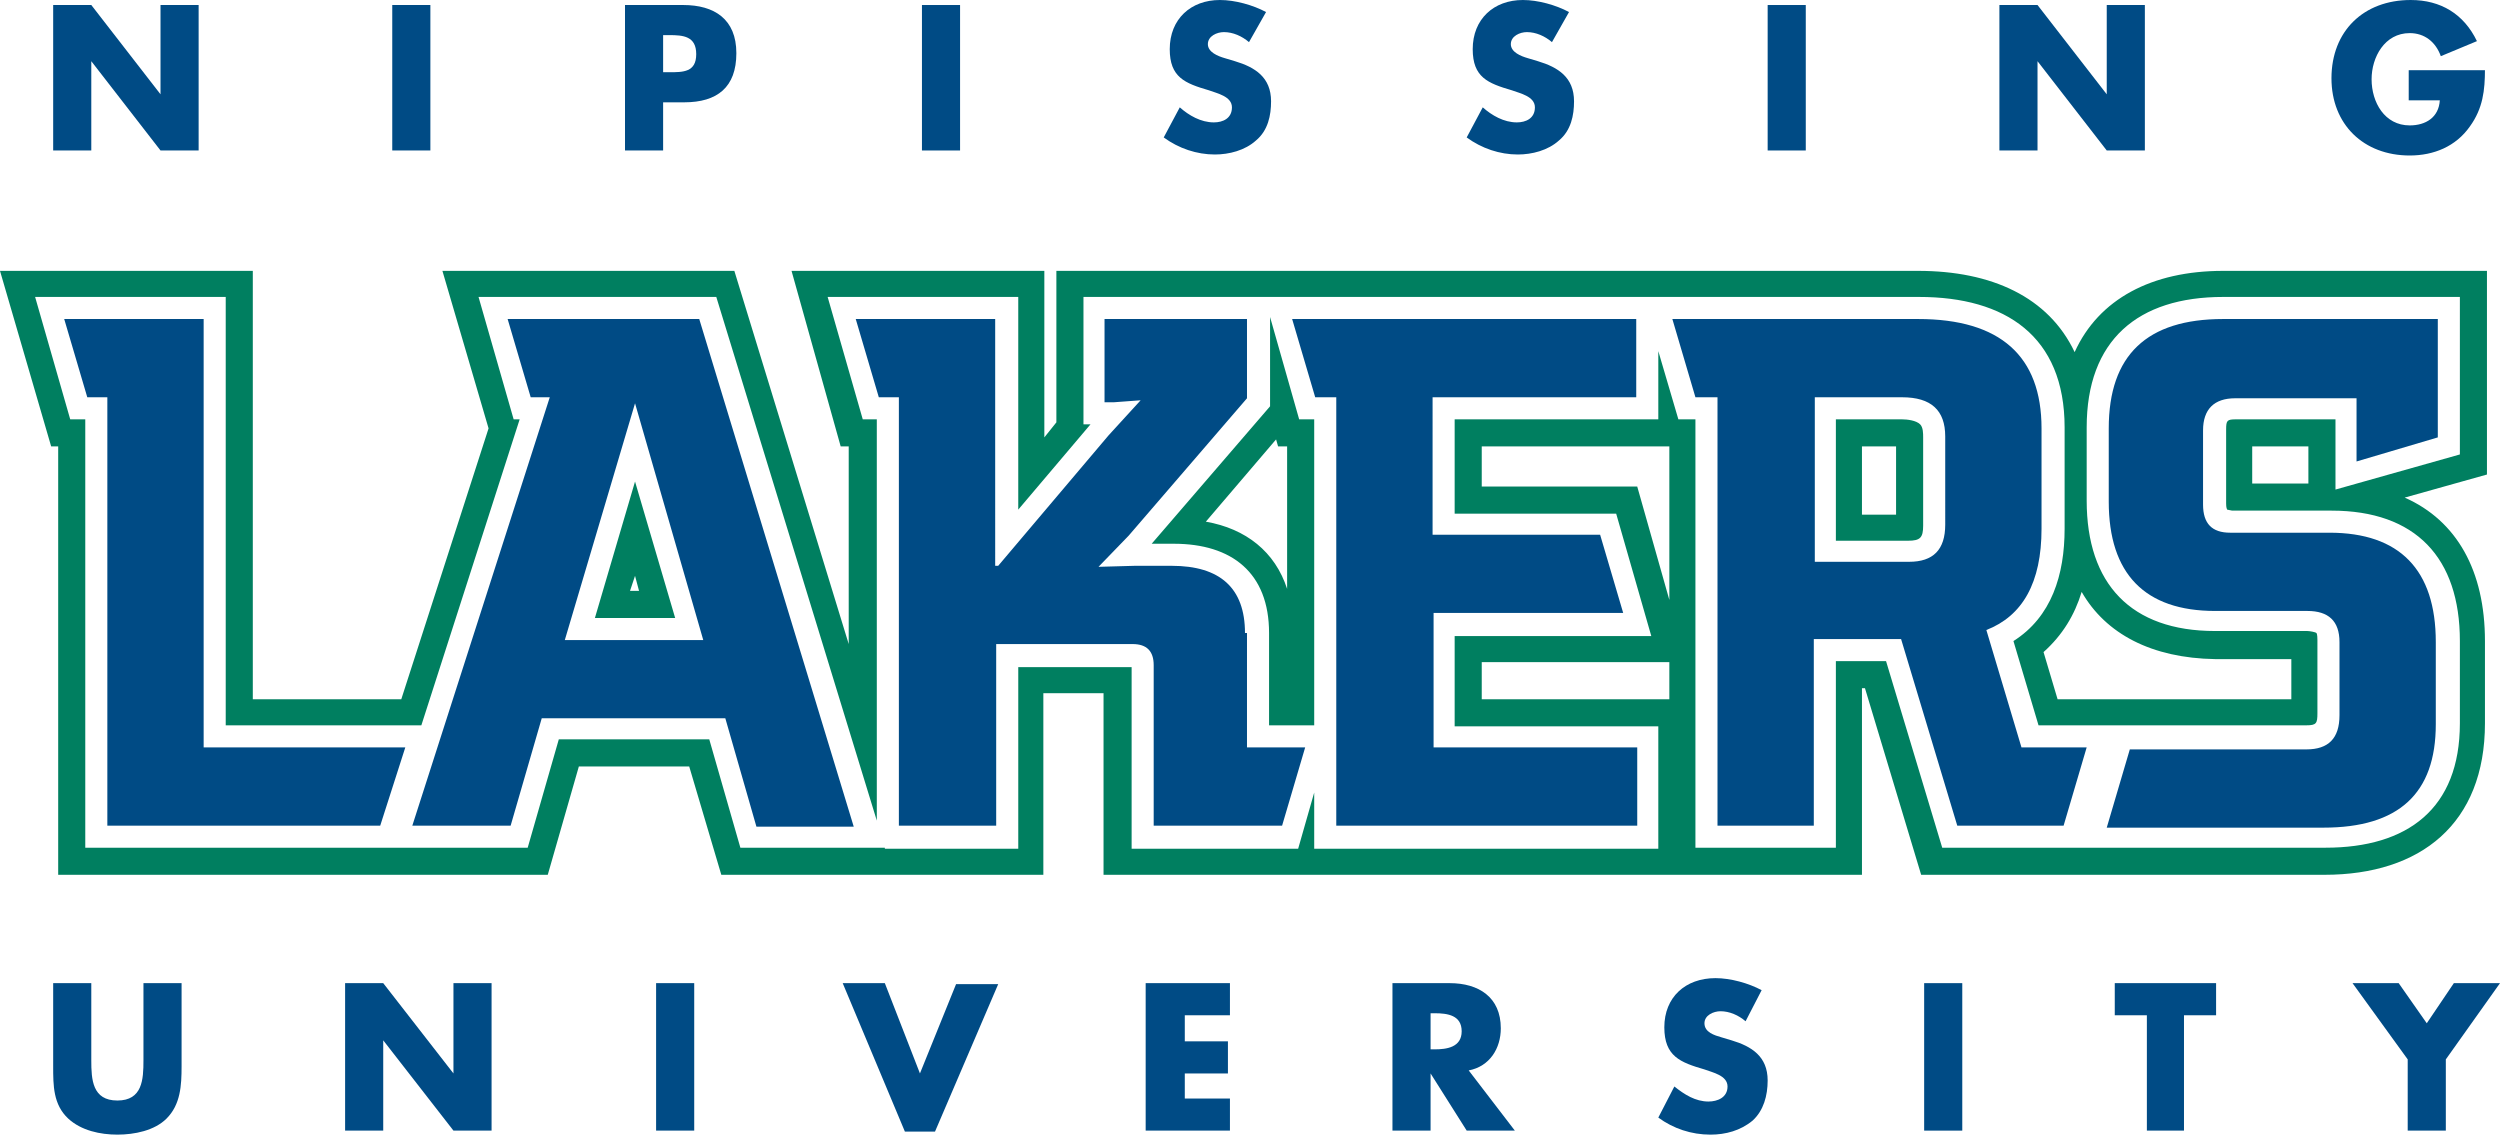 <?xml version="1.0" encoding="utf-8"?>
<!-- Generator: Adobe Illustrator 21.0.2, SVG Export Plug-In . SVG Version: 6.00 Build 0)  -->
<!DOCTYPE svg PUBLIC "-//W3C//DTD SVG 1.1//EN" "http://www.w3.org/Graphics/SVG/1.1/DTD/svg11.dtd">
<svg version="1.1" id="Layer_1" xmlns="http://www.w3.org/2000/svg" xmlns:xlink="http://www.w3.org/1999/xlink" x="0px" y="0px"
	 viewBox="0 0 249.2 113.1" enable-background="new 0 0 249.2 113.1" xml:space="preserve">
<g>
	<path fill="#004B85" d="M5.3,0.5h3.8L16,9.4h0V0.5h3.8V15H16L9.1,6.1h0V15H5.3V0.5z"/>
	<path fill="#004B85" d="M42.9,15h-3.8V0.5h3.8V15z"/>
	<path fill="#004B85" d="M62.3,0.5h5.8c3.1,0,5.3,1.4,5.3,4.8c0,3.4-1.9,4.9-5.2,4.9h-2.1V15h-3.8V0.5z M66.1,7.2h0.6
		c1.4,0,2.7,0,2.7-1.8c0-1.8-1.3-1.9-2.7-1.9h-0.6V7.2z"/>
	<path fill="#004B85" d="M95.7,15h-3.8V0.5h3.8V15z"/>
	<path fill="#004B85" d="M124.5,4.2c-0.7-0.6-1.6-1-2.5-1c-0.7,0-1.6,0.4-1.6,1.2c0,0.8,1,1.2,1.7,1.4l1,0.3c2,0.6,3.6,1.6,3.6,4
		c0,1.4-0.3,2.9-1.5,3.9c-1.1,1-2.7,1.4-4.1,1.4c-1.8,0-3.6-0.6-5.1-1.7l1.6-3c0.9,0.8,2.1,1.5,3.4,1.5c0.9,0,1.8-0.4,1.8-1.5
		c0-1.1-1.5-1.4-2.3-1.7c-2.4-0.7-3.9-1.3-3.9-4.1c0-3,2.1-4.9,5-4.9c1.5,0,3.3,0.5,4.6,1.2L124.5,4.2z"/>
	<path fill="#004B85" d="M154.7,4.2c-0.7-0.6-1.6-1-2.5-1c-0.7,0-1.6,0.4-1.6,1.2c0,0.8,1,1.2,1.7,1.4l1,0.3c2,0.6,3.6,1.6,3.6,4
		c0,1.4-0.3,2.9-1.5,3.9c-1.1,1-2.7,1.4-4.1,1.4c-1.8,0-3.6-0.6-5.1-1.7l1.6-3c0.9,0.8,2.1,1.5,3.4,1.5c0.9,0,1.8-0.4,1.8-1.5
		c0-1.1-1.5-1.4-2.3-1.7c-2.4-0.7-3.9-1.3-3.9-4.1c0-3,2.1-4.9,5-4.9c1.5,0,3.3,0.5,4.6,1.2L154.7,4.2z"/>
	<path fill="#004B85" d="M180,15h-3.8V0.5h3.8V15z"/>
	<path fill="#004B85" d="M199.3,0.5h3.8l6.9,8.9h0V0.5h3.8V15h-3.8l-6.9-8.9h0V15h-3.8V0.5z"/>
	<path fill="#004B85" d="M247.7,6.9c0,2.1-0.2,3.9-1.5,5.7c-1.4,2-3.6,2.9-6,2.9c-4.6,0-7.8-3.1-7.8-7.7c0-4.7,3.2-7.8,7.9-7.8
		c3,0,5.3,1.4,6.6,4.1l-3.6,1.5c-0.5-1.4-1.6-2.3-3.1-2.3c-2.5,0-3.8,2.4-3.8,4.6c0,2.3,1.3,4.6,3.8,4.6c1.6,0,2.9-0.8,3-2.5h-3.1
		v-3H247.7z"/>
	<g>
		<path fill-rule="evenodd" clip-rule="evenodd" fill="#007F60" d="M68.7,76.4h-11l-3.1,10.8H5.8V44.5H5.1L0,27h25.2v42.7H40l8.7-27
			L44.1,27h29.1l11.4,37.2V44.5h-0.8L78.9,27h25.2v16.6l1.2-1.5V27h20.6l65.3,0c7.3,0,13,2.6,15.6,8.1c2.4-5.3,7.7-8.1,14.8-8.1
			h26.3v20.3l-8.2,2.3c5.2,2.3,8,7.3,8,14.3l0,8.2c0,10-6.4,15.1-16,15.1h-40.2l-5.6-18.6h-0.3v18.6h-75.6l0-18.1h-6v18.1H71.9
			L68.7,76.4L68.7,76.4z M207.5,59c-0.7,2.3-1.9,4.3-3.8,6l1.4,4.7l3.6,0l0,0h19.7l0-4h-7.6C214.5,65.6,209.9,63.2,207.5,59
			L207.5,59z M230.1,48.2v-3.7h-5.6v3.7H230.1L230.1,48.2z M166.4,69.7V66h-18.7v3.7H166.4L166.4,69.7z M166.4,59.8V44.5h-18.7v4
			h15.5L166.4,59.8L166.4,59.8z M128.3,58.7V44.5h-0.9l-0.2-0.7l-7,8.2C124.2,52.7,127.1,55,128.3,58.7L128.3,58.7z M185.6,44.5v6.8
			h3.4v-6.8H185.6L185.6,44.5z M62.8,58.9h0.9l-0.4-1.5L62.8,58.9L62.8,58.9z M88.2,84.5H73.8l-3.1-10.8h-15l-3.1,10.8H8.5V41.8H7
			L3.5,29.6h19v42.7H42l9.8-30.5h-0.6l-3.5-12.2h23.7l16,52.2V41.8h-1.4l-3.5-12.2h19v21.2l7.2-8.5H108V29.6h18v0h65.3
			c8.6,0,14.5,3.9,14.5,13v10.1c0,4.6-1.3,8.8-5.1,11.2l2.5,8.4l7.5,0l0,0h19.2c1,0,1.1-0.2,1.1-1.2v-7.3c0-0.1,0-0.6-0.1-0.7
			c-0.1-0.1-0.7-0.2-0.9-0.2h-9.2c-8.4,0-12.8-4.7-12.8-13v-7.3c0-8.7,5.1-13,13.6-13h23.6v15.7l-12.4,3.5v-7h-9.9c-0.9,0-1,0.1-1,1
			l0,7.4c0,0.1,0,0.4,0.1,0.6c0.1,0,0.4,0.1,0.5,0.1h9.9c8.4,0,12.8,4.7,12.8,13l0,8.2c0,8.5-5.2,12.4-13.4,12.4h-38.2l-5.6-18.6
			H183v18.6h-14V41.8h-1.7l-2-6.8v6.8H145v9.4h16.1l3.5,12.2H145v9h20.3v12.2H131v-5.6l-1.6,5.6h-16.6l0-18.1h-11.3v18.1H88.2
			L88.2,84.5z M131,72.3V41.8h-1.5l-2.9-10.2v8.9l-11.8,13.7h2.2c5.8,0,9.5,2.9,9.5,8.9v9.2H131L131,72.3z M183,41.8v12.1h7.2
			c1.2,0,1.5-0.3,1.5-1.5v-8.8c0-0.4,0-1-0.3-1.3c-0.4-0.4-1.3-0.5-1.8-0.5H183L183,41.8z M59.3,61.6h8L63.3,48L59.3,61.6L59.3,61.6
			z"/>
		<path fill-rule="evenodd" clip-rule="evenodd" fill="#004B85" d="M243,43.6V31.8h-21.4c-7.6,0-11.4,3.6-11.4,10.9V50
			c0,7.2,3.6,10.9,10.6,10.9h9.2c2.1,0,3.2,1,3.2,3.1l0,7.3c0,2.3-1.1,3.4-3.3,3.4h-17.6l-2.3,7.8h21.6c7.5,0,11.2-3.4,11.2-10.3
			v-8.2c0-7.2-3.6-10.9-10.6-10.9h-9.9c-1.8,0-2.7-0.9-2.7-2.8v-7.4c0-2.1,1.1-3.2,3.2-3.2h12.1v6.3L243,43.6L243,43.6z M193.9,52.3
			c0,2.5-1.2,3.7-3.6,3.7h-9.4V39.6h8.7c2.9,0,4.3,1.3,4.3,3.9V52.3L193.9,52.3z M198,62.8c3.6-1.4,5.5-4.7,5.5-10.1V42.7
			c0-7.2-4.1-10.9-12.3-10.9h-24.5l2.3,7.8h2.2v42.7h9.6V63.7h8.7l5.6,18.6h10.6l2.3-7.8l-6.5,0L198,62.8L198,62.8z M124.1,63.1
			c0-4.5-2.5-6.7-7.3-6.7h-3.7l-3.6,0.1l3-3.1l11.8-13.7l0-7.9h-14.2v8.3h0.9l2.7-0.2l-3.2,3.5l-11,13h-0.3V31.8H85.3l2.3,7.8h2
			v42.7h9.7V64.2h13.6c1.4,0,2.1,0.7,2.1,2.1v16h12.8l2.3-7.8h-5.8V63.1L124.1,63.1z M131.1,39.6h2.1v42.7h30v-7.8h-20.3V61.1h18.9
			l-2.3-7.8h-16.7V39.6h20.3v-7.8h-34.3L131.1,39.6L131.1,39.6z M20.3,31.8H6.4l2.3,7.8h2v42.7h27.2l2.5-7.8H20.3V31.8L20.3,31.8z
			 M56.3,63.8l7-23.6l6.8,23.6H56.3L56.3,63.8z M50.6,31.8l2.3,7.8h1.9L41.1,82.3h9.8L54,71.6h18.3l3.1,10.8h9.7L69.7,31.8H50.6
			L50.6,31.8z"/>
	</g>
	<g>
		<path fill="#004B85" d="M18.1,98v8.3c0,1.9-0.1,3.8-1.5,5.2c-1.2,1.2-3.2,1.6-4.9,1.6c-1.7,0-3.6-0.4-4.9-1.6
			c-1.5-1.4-1.5-3.3-1.5-5.2V98h3.8v7.7c0,1.9,0.1,4,2.6,4s2.6-2.1,2.6-4V98H18.1z"/>
		<path fill="#004B85" d="M34.4,98h3.8l7,9h0v-9H49v14.7h-3.8l-7-9h0v9h-3.8V98z"/>
		<path fill="#004B85" d="M69.2,112.7h-3.8V98h3.8V112.7z"/>
		<path fill="#004B85" d="M91.7,107l3.6-8.9h4.2l-6.3,14.7h-3L84,98h4.2L91.7,107z"/>
		<path fill="#004B85" d="M118.1,101.3v2.5h4.3v3.2h-4.3v2.5h4.5v3.2h-8.4V98h8.4v3.2H118.1z"/>
		<path fill="#004B85" d="M151,112.7h-4.8l-3.6-5.7h0v5.7h-3.8V98h5.7c2.9,0,5.1,1.4,5.1,4.5c0,2-1.1,3.8-3.2,4.2L151,112.7z
			 M142.6,104.6h0.4c1.2,0,2.7-0.2,2.7-1.8c0-1.6-1.4-1.8-2.7-1.8h-0.4V104.6z"/>
		<path fill="#004B85" d="M174,101.8c-0.7-0.6-1.6-1-2.5-1c-0.7,0-1.6,0.4-1.6,1.2c0,0.9,1,1.2,1.7,1.4l1,0.3c2,0.6,3.6,1.6,3.6,4
			c0,1.5-0.4,3-1.5,4c-1.2,1-2.7,1.4-4.2,1.4c-1.9,0-3.7-0.6-5.2-1.7l1.6-3.1c1,0.8,2.1,1.5,3.4,1.5c0.9,0,1.9-0.4,1.9-1.5
			c0-1.1-1.5-1.4-2.3-1.7c-2.4-0.7-4-1.3-4-4.2c0-3,2.1-4.9,5.1-4.9c1.5,0,3.3,0.5,4.6,1.2L174,101.8z"/>
		<path fill="#004B85" d="M195.6,112.7h-3.8V98h3.8V112.7z"/>
		<path fill="#004B85" d="M217.8,112.7H214v-11.5h-3.2V98h10.1v3.2h-3.2V112.7z"/>
		<path fill="#004B85" d="M234.5,98h4.6l2.8,4l2.7-4h4.6l-5.4,7.6v7.1H240v-7.1L234.5,98z"/>
	</g>
</g>
<g>
</g>
<g>
</g>
<g>
</g>
<g>
</g>
<g>
</g>
<g>
</g>
</svg>
